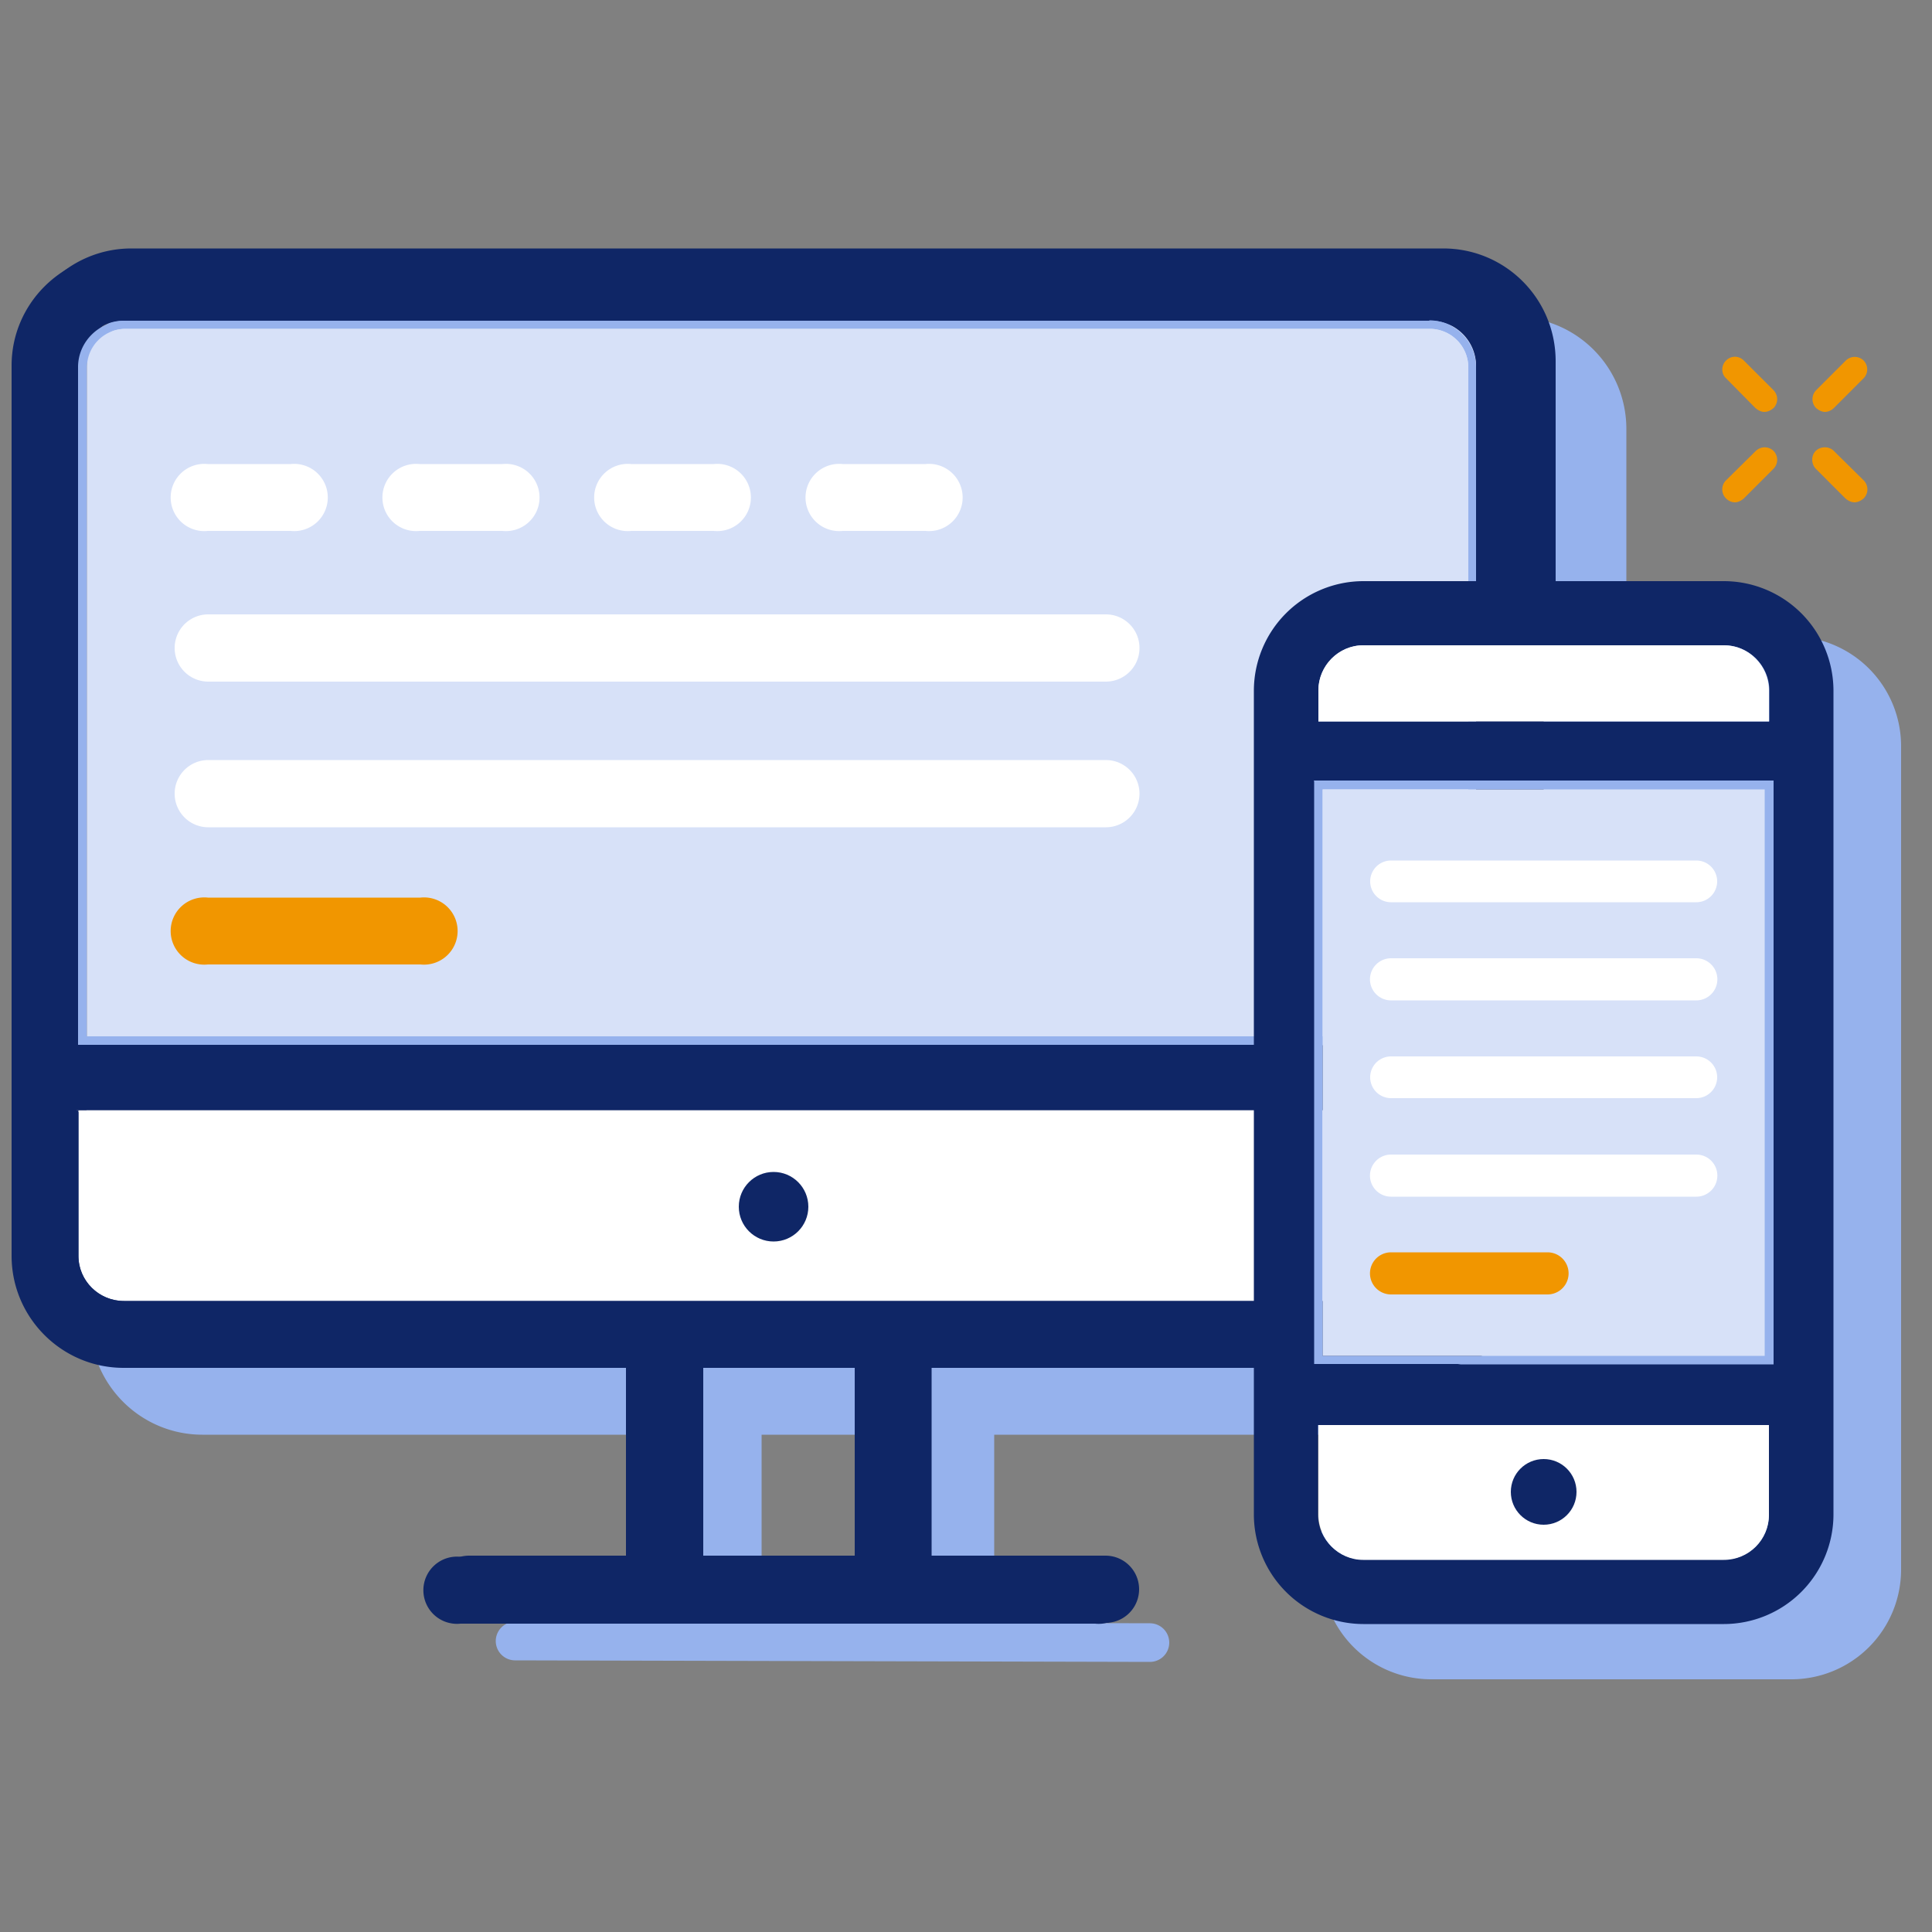 <svg version="1.1" xmlns="http://www.w3.org/2000/svg" x="0" y="0" viewBox="0 0 500 500" xml:space="preserve" width="220" height="220"><rect x="0" y="0" width="500" height="500" fill="#808080" stroke="none"/><style>.st0{fill:#96b2ed}.st2{fill:#fff}.st4{fill:#0f2666}.st5{fill:#24305e}.st6{fill:#d7e1f8}.st8{fill:#f19600}</style><path class="st0" d="M178.8 361.1h18.3v45.6h-18.3zM239 361.1h18.3v45.6H239z"/><path fill="none" stroke="#96b2ed" stroke-width="10" stroke-linecap="round" stroke-miterlimit="10" d="M133.3 424.7l164.3.4"/><path class="st0" d="M392 82H52.4c-16 0-29.1 13-29.1 29.1v231c0 16.1 13 29.2 29.1 29.2h339.4c16 0 29.1-13 29.1-29.1v-231A29 29 0 00392 82z"/><path class="st2" d="M22.4 287.1h362.9v37.4c0 6-4.6 11-10.4 11.6H32.8a11.7 11.7 0 01-10.4-11.6V287zM385.3 286.6h.5v.5h-.5z"/><path d="M385.3 286.6v.5h.5v-.5h-.5zM22.3 94v175.9V93.4v.5z" fill="#212f5d"/><path class="st4" d="M373.6 64.3H34c-16 0-29.1 13-29.1 29.1v231c0 16.1 13 29.2 29.1 29.2h130.5v49h-43.1a8.7 8.7 0 100 17.4h164.7a8.7 8.7 0 100-17.4h-45v-49h132.3c16 0 29.2-13 29.2-29.1v-231c0-16.2-13-29.2-29.1-29.2zM22.4 93.9v-.5-.8c.4-6.1 5.5-11 11.7-11h339.4c6.5 0 11.8 5.3 11.8 11.8v176.4h-363v-176zm201.5 308.7H182v-49H224v49zm161.9-115.5h-.5v37.4c0 6-4.6 11-10.4 11.6l-1.3.1H32.8a11.7 11.7 0 01-10.4-11.7V287h362.9v-.5h.5v.5z"/><path class="st5" d="M385.3 286.6h.5v.5h-.5z"/><g><circle class="st4" cx="203.9" cy="311.7" r="9"/></g><g><path class="st0" d="M373 81.7H34.8c-6.4 0-11.6 4.8-12.2 11v177.1h362.8v-176c0-6.7-5.5-12.1-12.3-12.1zm10 185.8H24.7V94a10 10 0 0110-10H373a10 10 0 0110 10v173.7z"/><path class="st6" d="M383 93.9v173.7H24.7V93.9a10 10 0 0110-10H373a10 10 0 0110 10z"/><g><path d="M22.4 93.9v175.9V93.4v.5z" fill="#7e94c5"/></g></g><g><path class="st0" d="M492 193v213.3a28.4 28.4 0 01-28.3 28.3h-93.4a28.4 28.4 0 01-28.3-28.3V193a28.4 28.4 0 0128.3-28.3h93.4A28.4 28.4 0 01492 193z"/><path class="st5" d="M19.8 287.3h362.8v.5H19.8z"/><path class="st8" d="M472.3 106.6c-.8 0-1.6-.4-2.3-1a3.3 3.3 0 010-4.6l7.7-7.7a3.3 3.3 0 014.6 0 3.3 3.3 0 010 4.6l-7.7 7.7c-.6.6-1.5 1-2.3 1zM449 130c-.9 0-1.7-.4-2.3-1a3.3 3.3 0 010-4.7l7.7-7.6a3.3 3.3 0 014.6 0 3.3 3.3 0 010 4.6l-7.7 7.7c-.7.6-1.5 1-2.3 1zM456.6 106.6c-.8 0-1.6-.4-2.3-1l-7.6-7.7c-1.3-1.2-1.3-3.3 0-4.6s3.3-1.3 4.6 0l7.7 7.7a3.3 3.3 0 010 4.6c-.7.6-1.5 1-2.4 1zM480 130c-.9 0-1.7-.4-2.4-1l-7.7-7.7c-1.2-1.3-1.2-3.4 0-4.6s3.4-1.3 4.7 0l7.7 7.6a3.3 3.3 0 010 4.7c-.7.6-1.5 1-2.4 1z"/><g><path class="st2" d="M382.6 287.3v.5h-.5V325c0 6.5-5.2 11.7-11.7 11.7H32.1c-6.5 0-11.8-5.2-11.8-11.7v-37.2h-.5v-.5h362.8z"/><circle class="st4" cx="200.2" cy="312.3" r="9"/><path class="st4" d="M19.8 287.3v.5h.5v-.5h-.5zm362.3 0v.5h.5v-.5h-.5z"/><path class="st4" d="M370.4 65.6H32.1c-16 0-29.1 13-29.1 29V325c0 16 13 29 29 29h130v48.9h-42.8a8.7 8.7 0 100 17.3h164.2a8.7 8.7 0 100-17.3h-44.8V354h131.9c16 0 29-13.1 29-29V94.5c0-16-13-29-29-29zm-350 29C20.4 88.2 25.6 83 32 83h338.3c6.5 0 11.7 5.3 11.7 11.7v175.8H20.3V94.6zM221.2 403h-41.8V354h41.8V403zm161.4-115.1h-.5V325c0 6.5-5.2 11.7-11.7 11.7H32.1c-6.5 0-11.8-5.2-11.8-11.7v-37.2h-.5v-.5h362.8v.5z"/><g><path class="st0" d="M370 83H32.5c-6.8 0-12.3 5.4-12.3 12v175.4h361.8V95.1c0-6.7-5.4-12.2-12.2-12.2zm10 185.2H22.5V95.1a10 10 0 0110-10H370a10 10 0 0110 10v173.1z"/><path class="st6" d="M380 95v173.2H22.5V95.1a10 10 0 0110-10H370a10 10 0 0110 10z"/></g><g><path class="st2" d="M75.2 137.4H53.8a8.7 8.7 0 110-17.3h21.4a8.7 8.7 0 110 17.3zM130 137.4h-21.4a8.7 8.7 0 110-17.3H130a8.7 8.7 0 110 17.3zM184.7 137.4h-21.3a8.7 8.7 0 110-17.3h21.3a8.7 8.7 0 110 17.3zM239.5 137.4h-21.4a8.7 8.7 0 110-17.3h21.4a8.7 8.7 0 110 17.3z"/><g><path class="st8" d="M108.8 249.6h-55a8.7 8.7 0 110-17.3h55a8.7 8.7 0 110 17.3z"/></g><g><path class="st2" d="M286 176.4H53.9a8.7 8.7 0 110-17.4h232.3a8.7 8.7 0 110 17.4z"/></g><g><path class="st2" d="M286 214.1H53.9a8.7 8.7 0 110-17.4h232.3a8.7 8.7 0 110 17.4z"/></g></g></g><g><path class="st4" d="M446.2 150.4h-93.4a28.4 28.4 0 00-28.3 28.3V392a28.4 28.4 0 0028.3 28.3h93.4a28.4 28.4 0 0028.3-28.3V178.7a28.4 28.4 0 00-28.3-28.3zm-105 28.3c0-6.4 5.2-11.7 11.7-11.7h93.3c6.4 0 11.7 5.3 11.7 11.7v8H341.2v-8zM457.8 392c0 6.4-5.2 11.6-11.7 11.6h-93.3c-6.4 0-11.7-5.2-11.7-11.7v-23.1h116.7v23.1zm1-38.9H340.2v-151H459v151z"/><path class="st2" d="M457.8 368.7V392c0 6.5-5.2 11.7-11.7 11.7h-93.3c-6.4 0-11.6-5.3-11.6-11.7v-23.2h116.6zM457.8 178.7v8H341.2v-8c0-6.4 5.2-11.7 11.6-11.7h93.4c6.4 0 11.6 5.3 11.6 11.7z"/><path class="st0" d="M340.1 202.2V353H459v-151H340zm116.6 148.7H342.3V204.3h114.4V351z"/><path class="st6" d="M342.3 204.3h114.4v146.6H342.3z"/><g><path class="st8" d="M400.4 335H360a5.4 5.4 0 110-10.9h40.5a5.4 5.4 0 110 10.9z"/><path class="st2" d="M439 284.2h-79a5.4 5.4 0 110-10.8h79a5.4 5.4 0 110 10.8zM439 309.7h-79a5.4 5.4 0 110-10.9h79a5.4 5.4 0 110 10.9zM439 258.9h-79a5.4 5.4 0 110-10.9h79a5.4 5.4 0 110 10.9zM439 233.5h-79a5.4 5.4 0 110-10.8h79a5.4 5.4 0 110 10.8z"/></g><g><circle class="st4" cx="399.5" cy="386.1" r="8.5"/></g></g></g></svg>